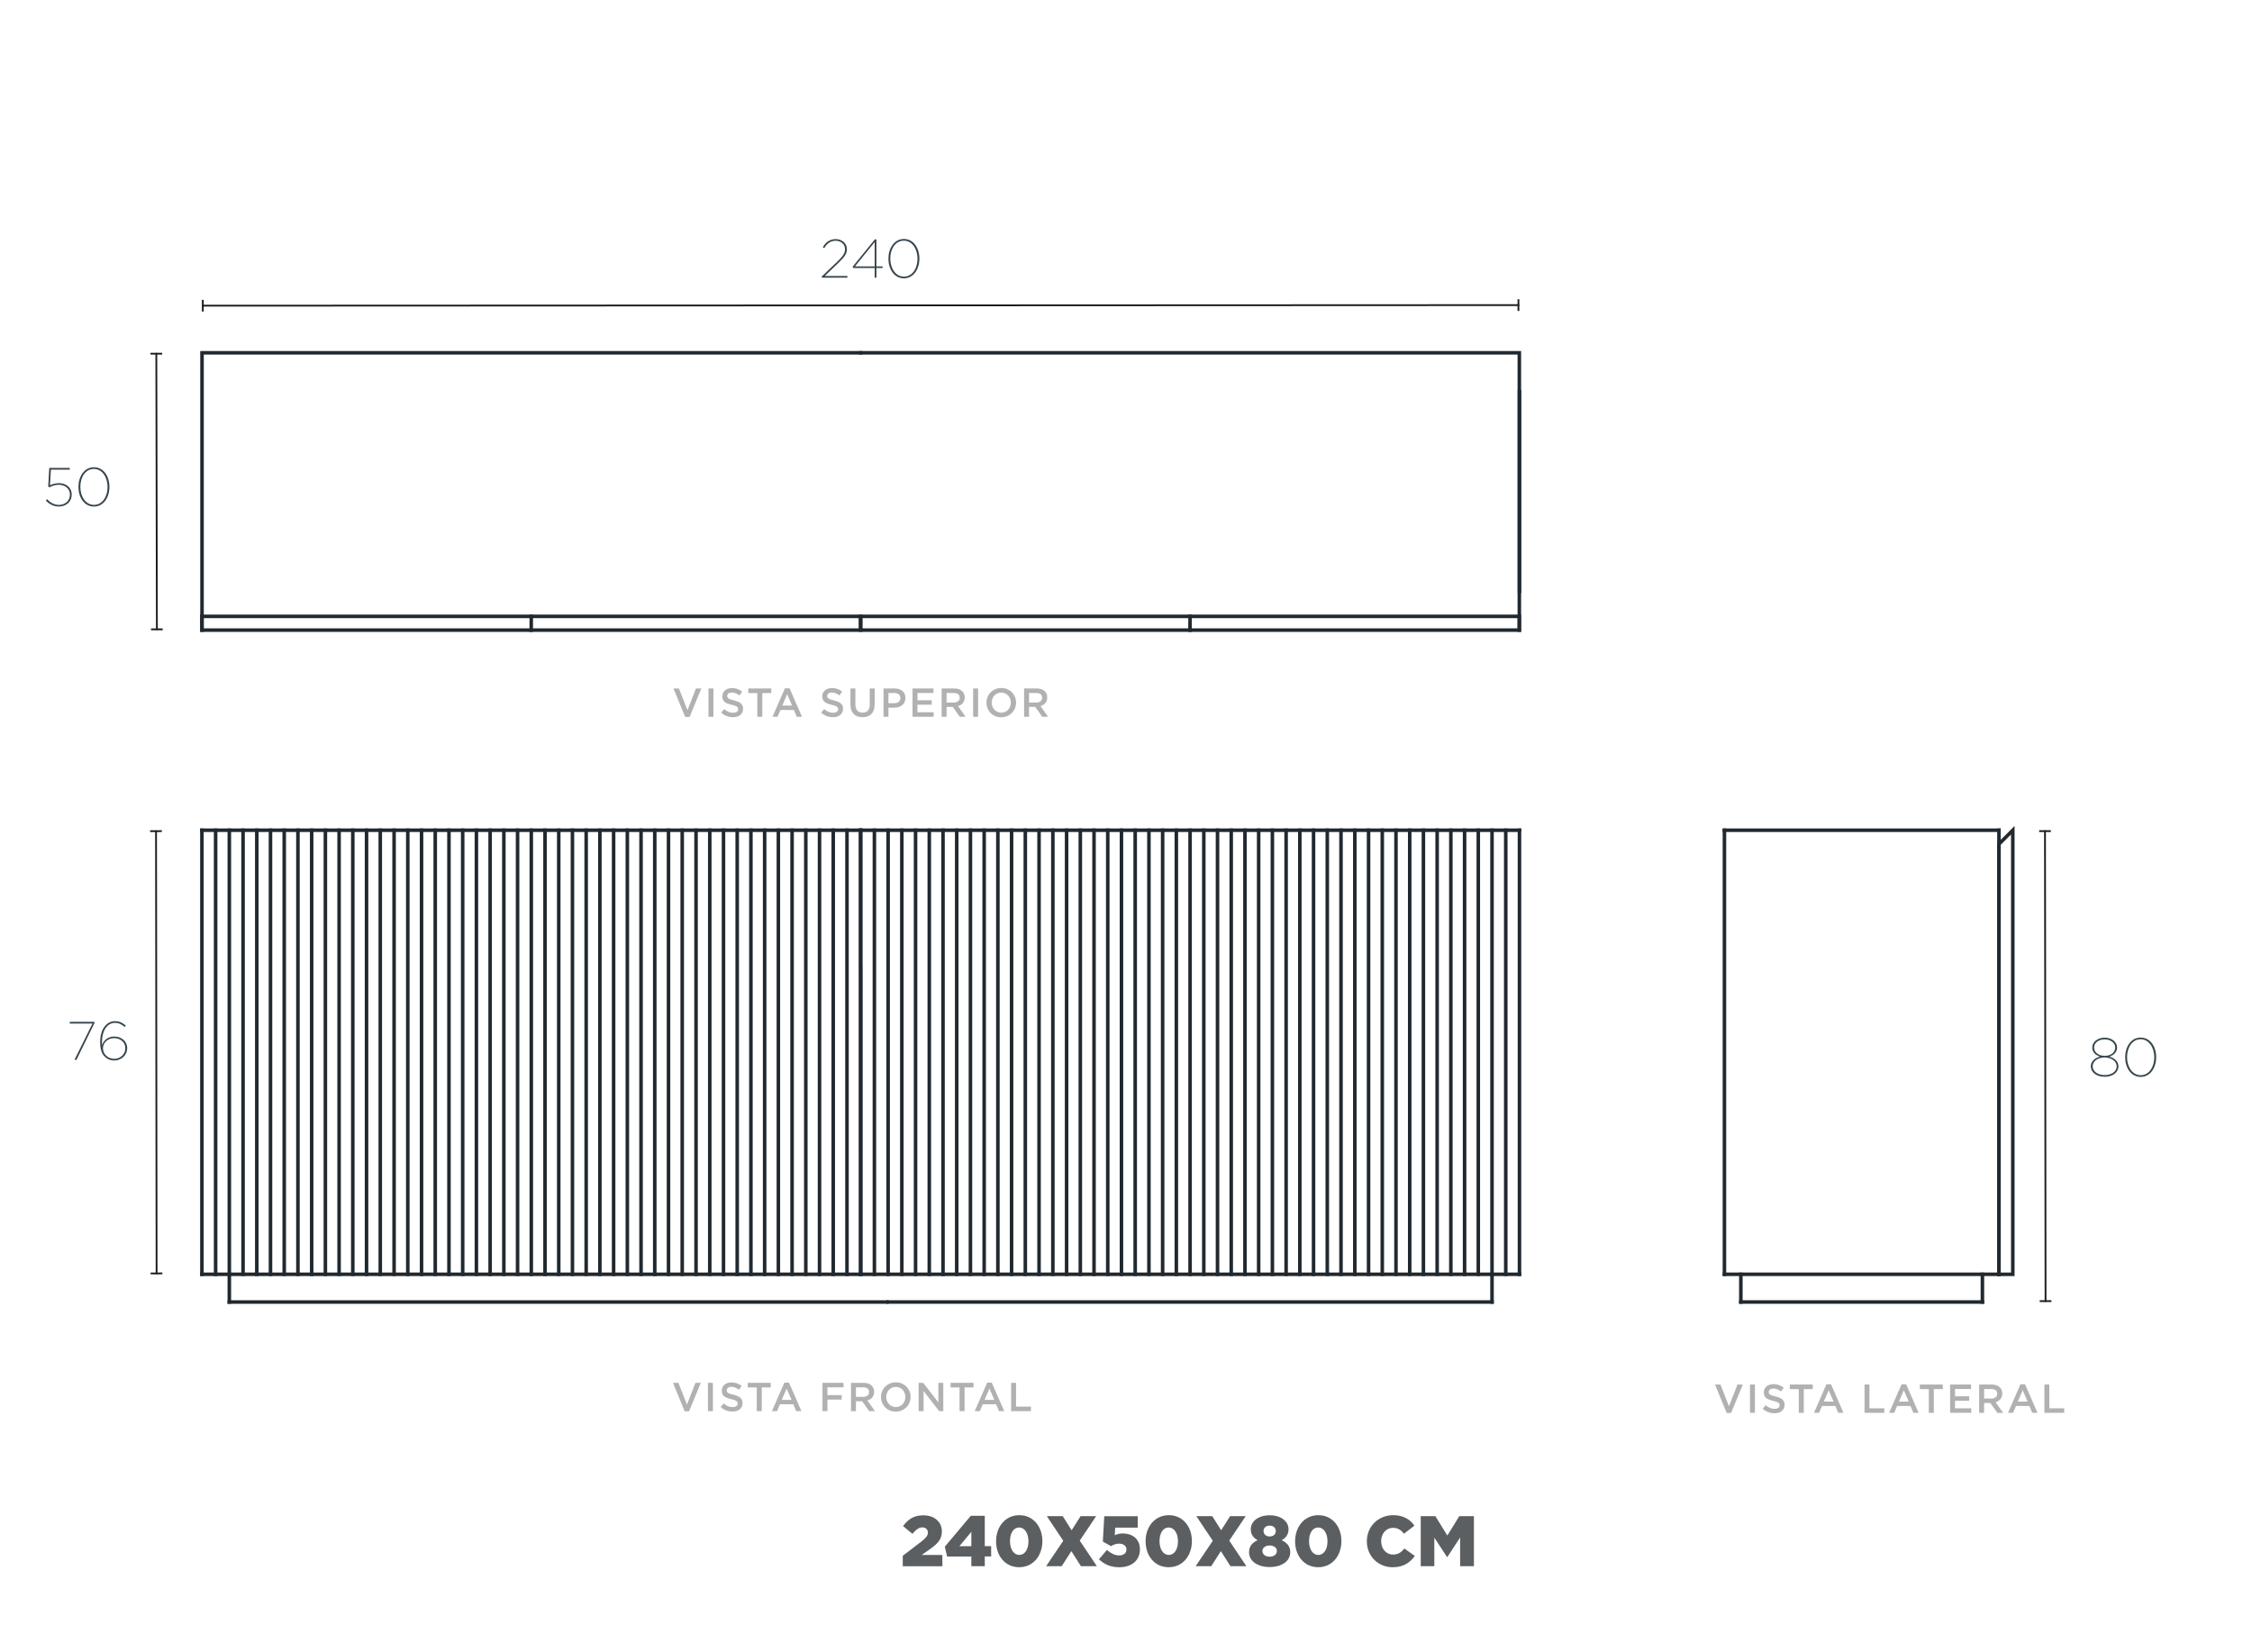 <?xml version="1.0" encoding="UTF-8"?><svg id="Capa_1" xmlns="http://www.w3.org/2000/svg" viewBox="0 0 1249.99 917.01"><defs><style>.cls-1{fill:#b1b1b1;}.cls-2{stroke:#1d1d1b;stroke-linecap:round;stroke-linejoin:round;}.cls-2,.cls-3{fill:none;}.cls-4{fill:#36454c;}.cls-5{fill:#1d1d1b;}.cls-6{fill:#5b5f61;}.cls-3{stroke:#212930;stroke-linecap:square;stroke-miterlimit:10;stroke-width:1.97px;}</style></defs><line class="cls-3" x1="416.8" y1="707.33" x2="416.8" y2="460.84"/><line class="cls-3" x1="424.42" y1="707.33" x2="424.42" y2="460.84"/><line class="cls-3" x1="432.04" y1="707.33" x2="432.04" y2="460.84"/><line class="cls-3" x1="439.65" y1="707.33" x2="439.65" y2="460.84"/><line class="cls-3" x1="447.27" y1="707.33" x2="447.27" y2="460.84"/><line class="cls-3" x1="454.88" y1="707.33" x2="454.88" y2="460.84"/><line class="cls-3" x1="462.5" y1="707.33" x2="462.5" y2="460.84"/><line class="cls-3" x1="470.12" y1="707.33" x2="470.12" y2="460.84"/><line class="cls-3" x1="112.07" y1="460.84" x2="112.07" y2="460.84"/><line class="cls-3" x1="112.07" y1="467.01" x2="112.07" y2="467.01"/><line class="cls-3" x1="112.07" y1="460.84" x2="477.73" y2="460.84"/><line class="cls-3" x1="477.73" y1="460.84" x2="477.73" y2="707.33"/><line class="cls-3" x1="492.31" y1="722.73" x2="127.28" y2="722.73"/><line class="cls-3" x1="477.73" y1="707.33" x2="112.07" y2="707.33"/><line class="cls-3" x1="112.07" y1="707.33" x2="112.07" y2="460.84"/><line class="cls-3" x1="119.68" y1="707.33" x2="119.68" y2="460.84"/><line class="cls-3" x1="127.29" y1="707.33" x2="127.29" y2="460.84"/><line class="cls-3" x1="134.91" y1="707.33" x2="134.91" y2="460.84"/><line class="cls-3" x1="142.53" y1="707.33" x2="142.53" y2="460.84"/><line class="cls-3" x1="150.14" y1="707.33" x2="150.14" y2="460.84"/><line class="cls-3" x1="157.76" y1="707.33" x2="157.76" y2="460.84"/><line class="cls-3" x1="165.37" y1="707.33" x2="165.37" y2="460.84"/><line class="cls-3" x1="172.99" y1="707.33" x2="172.99" y2="460.84"/><line class="cls-3" x1="180.61" y1="707.33" x2="180.61" y2="460.84"/><line class="cls-3" x1="188.22" y1="707.33" x2="188.22" y2="460.84"/><line class="cls-3" x1="127.29" y1="707.33" x2="127.29" y2="722.72"/><line class="cls-3" x1="195.83" y1="707.33" x2="195.83" y2="460.84"/><line class="cls-3" x1="203.45" y1="707.33" x2="203.45" y2="460.84"/><line class="cls-3" x1="211.07" y1="707.33" x2="211.07" y2="460.84"/><line class="cls-3" x1="218.74" y1="707.33" x2="218.74" y2="460.84"/><line class="cls-3" x1="226.35" y1="707.33" x2="226.35" y2="460.84"/><line class="cls-3" x1="233.98" y1="707.33" x2="233.98" y2="460.84"/><line class="cls-3" x1="241.59" y1="707.33" x2="241.59" y2="460.84"/><line class="cls-3" x1="249.2" y1="707.33" x2="249.2" y2="460.84"/><line class="cls-3" x1="256.82" y1="707.33" x2="256.82" y2="460.84"/><line class="cls-3" x1="264.44" y1="707.33" x2="264.44" y2="460.84"/><line class="cls-3" x1="272.05" y1="707.33" x2="272.05" y2="460.84"/><line class="cls-3" x1="279.67" y1="707.33" x2="279.67" y2="460.84"/><line class="cls-3" x1="287.28" y1="707.33" x2="287.28" y2="460.84"/><line class="cls-3" x1="294.9" y1="707.33" x2="294.9" y2="460.84"/><line class="cls-3" x1="302.52" y1="707.33" x2="302.52" y2="460.84"/><line class="cls-3" x1="310.13" y1="707.33" x2="310.13" y2="460.84"/><line class="cls-3" x1="317.74" y1="707.33" x2="317.74" y2="460.84"/><line class="cls-3" x1="325.36" y1="707.33" x2="325.36" y2="460.84"/><line class="cls-3" x1="332.97" y1="707.33" x2="332.97" y2="460.84"/><line class="cls-3" x1="340.59" y1="707.33" x2="340.59" y2="460.84"/><line class="cls-3" x1="348.21" y1="707.33" x2="348.21" y2="460.84"/><line class="cls-3" x1="355.82" y1="707.33" x2="355.82" y2="460.84"/><line class="cls-3" x1="363.43" y1="707.33" x2="363.43" y2="460.84"/><line class="cls-3" x1="371.06" y1="707.33" x2="371.06" y2="460.84"/><line class="cls-3" x1="378.67" y1="707.33" x2="378.67" y2="460.84"/><line class="cls-3" x1="386.34" y1="707.33" x2="386.34" y2="460.84"/><line class="cls-3" x1="393.96" y1="707.33" x2="393.96" y2="460.84"/><line class="cls-3" x1="401.58" y1="707.33" x2="401.58" y2="460.84"/><line class="cls-3" x1="409.19" y1="707.33" x2="409.19" y2="460.84"/><line class="cls-3" x1="112.07" y1="467.01" x2="112.07" y2="467.01"/><line class="cls-3" x1="112.07" y1="701.15" x2="112.07" y2="701.15"/><line class="cls-3" x1="127.29" y1="707.33" x2="127.29" y2="707.33"/><line class="cls-3" x1="127.29" y1="722.72" x2="127.29" y2="722.72"/><line class="cls-3" x1="127.29" y1="722.72" x2="127.29" y2="722.72"/><line class="cls-3" x1="782.47" y1="707.33" x2="782.47" y2="460.84"/><line class="cls-3" x1="790.08" y1="707.33" x2="790.08" y2="460.84"/><line class="cls-3" x1="797.7" y1="707.33" x2="797.7" y2="460.84"/><line class="cls-3" x1="805.31" y1="707.33" x2="805.31" y2="460.84"/><line class="cls-3" x1="812.93" y1="707.33" x2="812.93" y2="460.84"/><line class="cls-3" x1="820.54" y1="707.33" x2="820.54" y2="460.84"/><line class="cls-3" x1="828.16" y1="707.33" x2="828.16" y2="460.84"/><line class="cls-3" x1="835.78" y1="707.33" x2="835.78" y2="460.84"/><line class="cls-3" x1="477.73" y1="460.84" x2="477.73" y2="460.84"/><line class="cls-3" x1="477.73" y1="467.01" x2="477.73" y2="467.01"/><line class="cls-3" x1="477.73" y1="460.84" x2="843.39" y2="460.84"/><line class="cls-3" x1="843.39" y1="460.84" x2="843.39" y2="707.33"/><line class="cls-3" x1="828.16" y1="722.72" x2="492.96" y2="722.72"/><line class="cls-3" x1="843.39" y1="707.33" x2="477.73" y2="707.33"/><line class="cls-3" x1="485.34" y1="707.33" x2="485.34" y2="460.84"/><line class="cls-3" x1="492.96" y1="707.33" x2="492.96" y2="460.84"/><line class="cls-3" x1="500.57" y1="707.33" x2="500.57" y2="460.84"/><line class="cls-3" x1="508.19" y1="707.33" x2="508.19" y2="460.84"/><line class="cls-3" x1="515.81" y1="707.33" x2="515.81" y2="460.84"/><line class="cls-3" x1="523.42" y1="707.33" x2="523.42" y2="460.84"/><line class="cls-3" x1="531.03" y1="707.33" x2="531.03" y2="460.84"/><line class="cls-3" x1="538.65" y1="707.33" x2="538.65" y2="460.84"/><line class="cls-3" x1="546.27" y1="707.33" x2="546.27" y2="460.84"/><line class="cls-3" x1="553.88" y1="707.33" x2="553.88" y2="460.84"/><line class="cls-3" x1="828.16" y1="707.33" x2="828.16" y2="722.72"/><line class="cls-3" x1="561.49" y1="707.33" x2="561.49" y2="460.84"/><line class="cls-3" x1="569.11" y1="707.33" x2="569.11" y2="460.84"/><line class="cls-3" x1="576.73" y1="707.33" x2="576.73" y2="460.84"/><line class="cls-3" x1="584.4" y1="707.33" x2="584.4" y2="460.84"/><line class="cls-3" x1="592.02" y1="707.33" x2="592.02" y2="460.84"/><line class="cls-3" x1="599.64" y1="707.33" x2="599.64" y2="460.84"/><line class="cls-3" x1="607.25" y1="707.33" x2="607.25" y2="460.84"/><line class="cls-3" x1="614.87" y1="707.33" x2="614.87" y2="460.84"/><line class="cls-3" x1="622.48" y1="707.33" x2="622.48" y2="460.84"/><line class="cls-3" x1="630.1" y1="707.33" x2="630.1" y2="460.84"/><line class="cls-3" x1="637.72" y1="707.33" x2="637.72" y2="460.84"/><line class="cls-3" x1="645.33" y1="707.33" x2="645.33" y2="460.84"/><line class="cls-3" x1="652.94" y1="707.33" x2="652.94" y2="460.84"/><line class="cls-3" x1="668.18" y1="707.33" x2="668.18" y2="460.84"/><line class="cls-3" x1="660.56" y1="707.33" x2="660.56" y2="460.84"/><line class="cls-3" x1="675.79" y1="707.33" x2="675.79" y2="460.84"/><line class="cls-3" x1="683.4" y1="707.33" x2="683.4" y2="460.84"/><line class="cls-3" x1="691.02" y1="707.33" x2="691.02" y2="460.84"/><line class="cls-3" x1="698.63" y1="707.33" x2="698.63" y2="460.84"/><line class="cls-3" x1="706.25" y1="707.33" x2="706.25" y2="460.84"/><line class="cls-3" x1="713.87" y1="707.33" x2="713.87" y2="460.84"/><line class="cls-3" x1="721.48" y1="707.33" x2="721.48" y2="460.84"/><line class="cls-3" x1="729.09" y1="707.33" x2="729.09" y2="460.84"/><line class="cls-3" x1="736.72" y1="707.33" x2="736.72" y2="460.84"/><line class="cls-3" x1="744.33" y1="707.33" x2="744.33" y2="460.84"/><line class="cls-3" x1="752" y1="707.33" x2="752" y2="460.84"/><line class="cls-3" x1="759.63" y1="707.33" x2="759.63" y2="460.84"/><line class="cls-3" x1="767.24" y1="707.33" x2="767.24" y2="460.84"/><line class="cls-3" x1="774.85" y1="707.33" x2="774.85" y2="460.84"/><line class="cls-3" x1="477.73" y1="467.01" x2="477.73" y2="467.01"/><line class="cls-3" x1="477.73" y1="701.15" x2="477.73" y2="701.15"/><line class="cls-3" x1="492.96" y1="707.33" x2="492.96" y2="707.33"/><line class="cls-3" x1="492.96" y1="722.72" x2="492.96" y2="722.72"/><line class="cls-3" x1="492.96" y1="722.72" x2="492.96" y2="722.72"/><line class="cls-3" x1="828.16" y1="722.72" x2="828.16" y2="722.72"/><line class="cls-3" x1="957.16" y1="460.84" x2="1109.53" y2="460.84"/><line class="cls-3" x1="1109.53" y1="460.84" x2="1109.53" y2="707.33"/><line class="cls-3" x1="1109.53" y1="707.33" x2="957.16" y2="707.33"/><line class="cls-3" x1="957.16" y1="707.33" x2="957.16" y2="460.84"/><line class="cls-3" x1="1100.35" y1="707.33" x2="1100.35" y2="722.72"/><line class="cls-3" x1="1100.35" y1="722.72" x2="966.27" y2="722.72"/><polyline class="cls-3" points="966.27 707.33 966.27 715.03 966.27 722.72"/><line class="cls-3" x1="1109.53" y1="460.84" x2="1109.53" y2="460.84"/><line class="cls-3" x1="1109.53" y1="722.72" x2="1109.53" y2="722.72"/><line class="cls-3" x1="1100.35" y1="722.72" x2="1100.35" y2="722.72"/><line class="cls-3" x1="966.27" y1="722.72" x2="966.27" y2="722.72"/><polygon class="cls-3" points="1109.53 707.33 1109.53 468.53 1117.22 460.84 1117.22 707.33 1109.53 707.33"/><line class="cls-3" x1="112.07" y1="272.83" x2="112.07" y2="272.83"/><line class="cls-3" x1="477.73" y1="272.83" x2="477.73" y2="272.83"/><line class="cls-3" x1="456.38" y1="349.82" x2="456.38" y2="349.82"/><polyline class="cls-3" points="112.13 349.76 112.13 195.83 477.66 195.83"/><rect class="cls-3" x="112.07" y="342.13" width="365.6" height="7.63"/><line class="cls-3" x1="294.86" y1="349.82" x2="294.89" y2="342.13"/><line class="cls-3" x1="477.72" y1="272.83" x2="477.72" y2="272.83"/><line class="cls-3" x1="843.39" y1="272.83" x2="843.39" y2="272.83"/><line class="cls-3" x1="822.03" y1="349.82" x2="822.03" y2="349.82"/><line class="cls-3" x1="843.39" y1="328.26" x2="843.39" y2="217.4"/><polyline class="cls-3" points="477.78 195.83 843.32 195.83 843.32 349.76"/><rect class="cls-3" x="477.72" y="342.13" width="365.6" height="7.63"/><line class="cls-3" x1="660.52" y1="349.82" x2="660.55" y2="342.13"/><polyline class="cls-3" points="477.66 460.84 477.73 707.33 477.73 537.41"/><path class="cls-1" d="M386.3,382.16h2.98l-6.53,15.82h-2.42l-6.53-15.82h3.05l4.73,12.07,4.71-12.07Z"/><path class="cls-1" d="M395.99,382.16v15.71h-2.74v-15.71h2.74Z"/><path class="cls-1" d="M403.8,387.08c.1.22.3.43.57.63s.66.37,1.15.54c.49.16,1.11.34,1.86.52.82.21,1.56.44,2.19.69.64.26,1.17.56,1.59.93.42.37.74.79.96,1.28.22.49.33,1.06.33,1.72,0,.75-.14,1.41-.41,2s-.66,1.08-1.15,1.48c-.49.4-1.08.71-1.76.92-.69.21-1.44.31-2.26.31-1.21,0-2.37-.21-3.48-.62-1.11-.41-2.13-1.04-3.07-1.9l1.66-1.97c.76.66,1.53,1.16,2.31,1.51.78.35,1.66.53,2.65.53.85,0,1.53-.18,2.03-.54s.75-.84.75-1.46c0-.28-.05-.54-.15-.76s-.28-.43-.54-.62c-.26-.19-.62-.36-1.08-.53s-1.05-.34-1.79-.52c-.84-.19-1.59-.41-2.24-.65-.65-.24-1.2-.54-1.64-.9-.44-.36-.78-.79-1.01-1.3s-.35-1.13-.35-1.86c0-.69.13-1.31.4-1.87.27-.56.63-1.04,1.1-1.45.47-.4,1.03-.71,1.69-.93.66-.22,1.37-.33,2.15-.33,1.15,0,2.19.17,3.11.51.92.34,1.78.83,2.59,1.47l-1.48,2.09c-.72-.52-1.43-.92-2.13-1.2-.7-.28-1.41-.41-2.13-.41-.81,0-1.44.18-1.89.55s-.67.81-.67,1.33c0,.31.05.58.16.81Z"/><path class="cls-1" d="M423.12,397.87h-2.78v-13.15h-4.98v-2.56h12.74v2.56h-4.98v13.15Z"/><path class="cls-1" d="M445.15,397.87h-2.92l-1.59-3.79h-7.43l-1.61,3.79h-2.83l6.91-15.82h2.56l6.91,15.82ZM436.92,385.35l-2.69,6.28h5.41l-2.71-6.28Z"/><path class="cls-1" d="M459.29,387.08c.1.22.3.43.57.63s.66.37,1.15.54c.49.16,1.11.34,1.86.52.82.21,1.56.44,2.19.69.64.26,1.17.56,1.59.93.42.37.74.79.96,1.28s.33,1.06.33,1.72c0,.75-.14,1.41-.41,2s-.66,1.08-1.15,1.48c-.49.4-1.08.71-1.76.92-.69.21-1.44.31-2.26.31-1.21,0-2.37-.21-3.48-.62-1.11-.41-2.13-1.04-3.07-1.9l1.66-1.97c.76.66,1.53,1.16,2.31,1.51.78.35,1.66.53,2.65.53.85,0,1.53-.18,2.03-.54.5-.36.75-.84.75-1.46,0-.28-.05-.54-.15-.76-.1-.22-.28-.43-.54-.62-.26-.19-.62-.36-1.08-.53-.46-.16-1.05-.34-1.79-.52-.84-.19-1.59-.41-2.24-.65-.65-.24-1.2-.54-1.64-.9-.44-.36-.78-.79-1.01-1.3s-.35-1.13-.35-1.86c0-.69.13-1.31.4-1.87s.63-1.04,1.1-1.45c.47-.4,1.03-.71,1.69-.93.66-.22,1.37-.33,2.15-.33,1.15,0,2.19.17,3.11.51.92.34,1.78.83,2.59,1.47l-1.48,2.09c-.72-.52-1.43-.92-2.13-1.2s-1.41-.41-2.13-.41c-.81,0-1.44.18-1.89.55s-.67.81-.67,1.33c0,.31.05.58.16.81Z"/><path class="cls-1" d="M485.49,391.07c0,1.17-.16,2.19-.48,3.07-.32.88-.77,1.62-1.36,2.21-.58.59-1.29,1.03-2.12,1.32-.83.29-1.76.44-2.79.44s-1.94-.15-2.76-.44c-.82-.29-1.53-.73-2.11-1.31-.58-.58-1.03-1.3-1.35-2.17-.31-.86-.47-1.86-.47-2.99v-9.04h2.74v8.93c0,1.47.35,2.58,1.06,3.34.71.76,1.68,1.14,2.93,1.14s2.2-.37,2.91-1.1,1.06-1.82,1.06-3.28v-9.04h2.74v8.91Z"/><path class="cls-1" d="M502.07,389.77c-.33.67-.78,1.23-1.35,1.68-.57.45-1.24.79-2,1.02-.77.23-1.58.35-2.45.35h-3.13v5.05h-2.74v-15.71h6.19c.91,0,1.74.12,2.48.37s1.37.6,1.88,1.07c.52.46.91,1.02,1.19,1.66.28.64.41,1.37.41,2.18,0,.88-.16,1.66-.5,2.33ZM498.84,385.36c-.62-.47-1.44-.71-2.48-.71h-3.22v5.68h3.22c1.05,0,1.88-.26,2.49-.78s.91-1.2.91-2.06c0-.95-.31-1.66-.92-2.13Z"/><path class="cls-1" d="M518.13,384.65h-8.89v4.04h7.88v2.49h-7.88v4.2h9v2.49h-11.73v-15.71h11.62v2.49Z"/><path class="cls-1" d="M532.74,397.87l-3.87-5.47h-3.47v5.47h-2.74v-15.71h7c.9,0,1.71.12,2.43.35.72.23,1.34.56,1.84.99.5.43.89.95,1.15,1.57.27.62.4,1.31.4,2.08,0,.66-.09,1.25-.28,1.76-.19.52-.45.97-.77,1.37-.33.4-.72.73-1.18,1.01-.46.28-.96.49-1.51.64l4.24,5.95h-3.25ZM531.84,385.32c-.57-.44-1.37-.66-2.41-.66h-4.03v5.29h4.05c.99,0,1.78-.24,2.36-.72.59-.48.88-1.13.88-1.94,0-.87-.28-1.53-.86-1.97Z"/><path class="cls-1" d="M542.9,382.16v15.71h-2.74v-15.71h2.74Z"/><path class="cls-1" d="M563.36,393.14c-.4.99-.97,1.85-1.71,2.59-.73.74-1.6,1.33-2.6,1.76-1,.43-2.11.65-3.32.65s-2.32-.21-3.32-.64-1.86-1.01-2.58-1.74c-.72-.73-1.28-1.59-1.68-2.58-.4-.99-.61-2.03-.61-3.14s.2-2.15.61-3.14c.4-.99.97-1.85,1.71-2.59.73-.74,1.6-1.33,2.6-1.76,1-.43,2.11-.65,3.32-.65s2.32.21,3.32.64c1,.43,1.86,1.01,2.58,1.74.72.73,1.28,1.59,1.68,2.58.4.99.61,2.03.61,3.14s-.2,2.15-.61,3.14ZM560.68,387.87c-.26-.68-.63-1.28-1.1-1.78-.47-.51-1.04-.91-1.69-1.21-.66-.3-1.38-.45-2.15-.45s-1.49.15-2.14.44c-.65.29-1.21.69-1.67,1.19-.46.5-.83,1.09-1.09,1.77-.26.68-.39,1.4-.39,2.17s.13,1.48.39,2.16c.26.68.63,1.28,1.1,1.78.47.51,1.04.91,1.69,1.21.66.3,1.38.45,2.15.45s1.49-.15,2.14-.44c.65-.29,1.21-.69,1.67-1.19.46-.5.83-1.09,1.09-1.77.26-.68.39-1.4.39-2.17s-.13-1.48-.39-2.16Z"/><path class="cls-1" d="M578.51,397.87l-3.87-5.47h-3.47v5.47h-2.74v-15.71h7c.9,0,1.71.12,2.43.35.73.23,1.34.56,1.84.99.5.43.89.95,1.16,1.57.27.62.4,1.31.4,2.08,0,.66-.09,1.25-.28,1.76-.19.52-.44.97-.77,1.37-.33.4-.72.73-1.18,1.01-.46.28-.96.49-1.51.64l4.24,5.95h-3.25ZM577.61,385.32c-.57-.44-1.37-.66-2.41-.66h-4.03v5.29h4.05c.99,0,1.78-.24,2.36-.72.58-.48.88-1.13.88-1.94,0-.87-.28-1.53-.86-1.97Z"/><path class="cls-1" d="M964.4,768.52h2.98l-6.53,15.82h-2.42l-6.53-15.82h3.05l4.73,12.07,4.71-12.07Z"/><path class="cls-1" d="M974.09,768.52v15.7h-2.74v-15.7h2.74Z"/><path class="cls-1" d="M981.89,773.44c.1.22.3.43.57.63s.66.37,1.15.54,1.11.34,1.86.52c.82.21,1.56.44,2.19.7s1.17.56,1.59.93c.42.37.74.79.96,1.28.22.49.33,1.06.33,1.72,0,.75-.14,1.41-.41,2-.27.58-.66,1.08-1.15,1.48-.49.4-1.08.71-1.76.92-.69.21-1.44.31-2.26.31-1.21,0-2.37-.21-3.48-.62-1.11-.41-2.13-1.04-3.07-1.9l1.66-1.97c.76.66,1.53,1.16,2.31,1.51.78.35,1.66.53,2.65.53.85,0,1.53-.18,2.03-.54s.75-.84.75-1.46c0-.28-.05-.54-.15-.76-.1-.22-.28-.43-.54-.62-.26-.19-.62-.36-1.08-.53-.46-.16-1.05-.34-1.79-.52-.84-.19-1.59-.41-2.24-.65-.65-.24-1.2-.54-1.64-.9s-.78-.79-1.01-1.3-.35-1.13-.35-1.86c0-.69.13-1.31.4-1.87s.63-1.04,1.1-1.45c.47-.4,1.03-.71,1.69-.93s1.37-.33,2.15-.33c1.15,0,2.19.17,3.11.5.92.34,1.78.83,2.59,1.47l-1.48,2.09c-.72-.52-1.43-.92-2.13-1.2-.7-.28-1.41-.41-2.13-.41-.81,0-1.44.18-1.88.55-.45.37-.67.81-.67,1.33,0,.31.05.58.16.81Z"/><path class="cls-1" d="M1001.21,784.23h-2.78v-13.15h-4.98v-2.56h12.74v2.56h-4.98v13.15Z"/><path class="cls-1" d="M1023.24,784.23h-2.92l-1.59-3.79h-7.43l-1.61,3.79h-2.83l6.91-15.82h2.56l6.91,15.82ZM1015.01,771.71l-2.69,6.28h5.41l-2.71-6.28Z"/><path class="cls-1" d="M1034.91,768.52h2.74v13.21h8.26v2.49h-10.99v-15.7Z"/><path class="cls-1" d="M1064.95,784.23h-2.92l-1.59-3.79h-7.43l-1.62,3.79h-2.83l6.91-15.82h2.56l6.91,15.82ZM1056.72,771.71l-2.69,6.28h5.41l-2.71-6.28Z"/><path class="cls-1" d="M1073.39,784.23h-2.78v-13.15h-4.98v-2.56h12.74v2.56h-4.98v13.15Z"/><path class="cls-1" d="M1094.03,771.01h-8.88v4.04h7.87v2.49h-7.87v4.19h9v2.49h-11.73v-15.7h11.62v2.49Z"/><path class="cls-1" d="M1108.63,784.23l-3.87-5.47h-3.47v5.47h-2.74v-15.7h7c.9,0,1.71.12,2.43.35.73.23,1.34.56,1.84.99s.89.95,1.16,1.57.4,1.31.4,2.08c0,.66-.09,1.24-.28,1.76-.19.52-.44.97-.77,1.37s-.72.73-1.18,1.01c-.46.28-.96.49-1.51.64l4.24,5.95h-3.25ZM1107.73,771.68c-.57-.44-1.37-.66-2.41-.66h-4.03v5.29h4.05c.99,0,1.78-.24,2.36-.72.59-.48.88-1.13.88-1.94,0-.87-.29-1.53-.86-1.97Z"/><path class="cls-1" d="M1130.93,784.23h-2.92l-1.59-3.79h-7.43l-1.61,3.79h-2.83l6.91-15.82h2.56l6.91,15.82ZM1122.7,771.71l-2.69,6.28h5.41l-2.71-6.28Z"/><path class="cls-1" d="M1134.75,768.52h2.74v13.21h8.26v2.49h-10.99v-15.7Z"/><path class="cls-1" d="M386.01,767.58h2.98l-6.53,15.82h-2.42l-6.53-15.82h3.05l4.73,12.07,4.71-12.07Z"/><path class="cls-1" d="M395.7,767.58v15.7h-2.74v-15.7h2.74Z"/><path class="cls-1" d="M403.51,772.49c.1.22.3.43.57.63s.66.37,1.15.54,1.11.34,1.86.52c.82.21,1.56.44,2.19.7.64.25,1.17.56,1.59.93.42.37.74.79.96,1.28.22.49.33,1.06.33,1.72,0,.75-.14,1.41-.41,2-.27.58-.66,1.08-1.15,1.48-.49.4-1.08.71-1.76.92-.69.21-1.44.31-2.26.31-1.21,0-2.37-.21-3.48-.62-1.11-.41-2.13-1.04-3.07-1.9l1.66-1.97c.76.66,1.53,1.16,2.31,1.51.78.35,1.66.53,2.65.53.85,0,1.53-.18,2.03-.54.5-.36.75-.84.75-1.46,0-.28-.05-.54-.15-.76-.1-.22-.28-.43-.54-.62-.26-.19-.62-.36-1.08-.53-.46-.16-1.05-.34-1.79-.52-.84-.19-1.59-.41-2.24-.65-.65-.24-1.2-.54-1.64-.9-.44-.36-.78-.79-1.01-1.3s-.35-1.13-.35-1.86c0-.69.13-1.31.4-1.87s.63-1.04,1.1-1.45c.47-.4,1.03-.71,1.69-.93s1.37-.33,2.15-.33c1.15,0,2.19.17,3.11.5s1.78.83,2.59,1.47l-1.48,2.09c-.72-.52-1.43-.92-2.13-1.2-.7-.28-1.41-.41-2.13-.41-.81,0-1.44.18-1.89.55-.45.37-.67.81-.67,1.33,0,.31.05.58.16.81Z"/><path class="cls-1" d="M422.82,783.29h-2.78v-13.15h-4.98v-2.56h12.74v2.56h-4.98v13.15Z"/><path class="cls-1" d="M444.85,783.29h-2.92l-1.59-3.79h-7.43l-1.62,3.79h-2.83l6.91-15.82h2.56l6.91,15.82ZM436.62,770.77l-2.69,6.28h5.41l-2.71-6.28Z"/><path class="cls-1" d="M468.19,770.07h-8.93v4.33h7.92v2.49h-7.92v6.39h-2.74v-15.7h11.67v2.49Z"/><path class="cls-1" d="M482.43,783.29l-3.87-5.47h-3.47v5.47h-2.74v-15.7h7c.9,0,1.71.12,2.43.35.73.23,1.34.56,1.84.99s.89.95,1.16,1.57.4,1.31.4,2.08c0,.66-.09,1.24-.28,1.76-.19.52-.44.97-.77,1.37s-.72.73-1.18,1.01c-.46.28-.96.49-1.51.64l4.24,5.95h-3.25ZM481.53,770.74c-.57-.44-1.37-.66-2.41-.66h-4.03v5.29h4.05c.99,0,1.78-.24,2.36-.72.59-.48.88-1.13.88-1.94,0-.87-.29-1.53-.86-1.97Z"/><path class="cls-1" d="M504.82,778.55c-.4.99-.97,1.85-1.71,2.59-.73.74-1.6,1.33-2.6,1.76-1,.43-2.11.65-3.32.65s-2.32-.21-3.32-.64c-1-.43-1.86-1.01-2.58-1.74-.72-.73-1.28-1.59-1.68-2.58-.4-.99-.61-2.03-.61-3.14s.2-2.15.61-3.14c.4-.99.97-1.85,1.71-2.59.73-.74,1.6-1.33,2.6-1.76,1-.43,2.11-.65,3.32-.65s2.32.21,3.32.64c1,.43,1.86,1.01,2.58,1.74.72.73,1.28,1.59,1.68,2.58s.61,2.03.61,3.14-.2,2.15-.61,3.14ZM502.14,773.29c-.26-.68-.63-1.28-1.1-1.78-.47-.51-1.04-.91-1.69-1.21s-1.38-.45-2.15-.45-1.49.15-2.14.44c-.65.29-1.21.69-1.67,1.19-.46.5-.83,1.09-1.09,1.77-.26.68-.39,1.4-.39,2.17s.13,1.48.39,2.17c.26.68.63,1.28,1.1,1.78.47.51,1.03.91,1.69,1.21.66.3,1.38.45,2.15.45s1.49-.15,2.14-.44c.65-.29,1.21-.69,1.67-1.19s.83-1.09,1.09-1.77c.26-.68.39-1.4.39-2.17s-.13-1.48-.39-2.17Z"/><path class="cls-1" d="M520.84,767.58h2.74v15.7h-2.31l-8.64-11.17v11.17h-2.74v-15.7h2.55l8.4,10.86v-10.86Z"/><path class="cls-1" d="M535.38,783.29h-2.78v-13.15h-4.98v-2.56h12.74v2.56h-4.98v13.15Z"/><path class="cls-1" d="M557.41,783.29h-2.92l-1.59-3.79h-7.43l-1.62,3.79h-2.83l6.91-15.82h2.56l6.91,15.82ZM549.18,770.77l-2.69,6.28h5.41l-2.71-6.28Z"/><path class="cls-1" d="M561.23,767.58h2.74v13.21h8.26v2.49h-10.99v-15.7Z"/><line class="cls-2" x1="86.61" y1="461.34" x2="86.92" y2="706.84"/><rect class="cls-5" x="83.36" y="460.84" width="6.5" height="1" transform="translate(-.68 .13) rotate(-.08)"/><rect class="cls-5" x="83.67" y="706.34" width="6.5" height="1" transform="translate(-1.04 .13) rotate(-.08)"/><line class="cls-2" x1="86.77" y1="196.33" x2="87.08" y2="349.32"/><rect class="cls-5" x="83.52" y="195.83" width="6.5" height="1" transform="translate(-.38 .17) rotate(-.11)"/><rect class="cls-5" x="83.83" y="348.82" width="6.5" height="1" transform="translate(-.68 .17) rotate(-.11)"/><line class="cls-2" x1="1135.09" y1="461.34" x2="1135.4" y2="722.22"/><rect class="cls-5" x="1131.84" y="460.84" width="6.5" height="1" transform="translate(-.56 1.39) rotate(-.07)"/><rect class="cls-5" x="1132.15" y="721.72" width="6.5" height="1" transform="translate(-.88 1.39) rotate(-.07)"/><line class="cls-2" x1="112.57" y1="169.68" x2="842.82" y2="169.36"/><rect class="cls-5" x="112.07" y="166.43" width="1" height="6.5"/><rect class="cls-5" x="842.32" y="166.11" width="1" height="6.5"/><path class="cls-4" d="M456.16,153.43l8.8-8.41c3.31-3.14,4.09-4.92,4.09-6.72,0-2.62-2.24-4.67-5.19-4.67s-4.9,1.66-6.36,4.13l-.81-.51c1.55-2.68,3.73-4.52,7.22-4.52s6.18,2.44,6.18,5.49v.06c0,2.26-.96,4.04-4.48,7.42l-7.82,7.48h12.57v.96h-14.21v-.69Z"/><path class="cls-4" d="M485.5,148.76h-11.91l-.33-.72,12.33-15.17h.87v14.99h3.43v.9h-3.43v5.37h-.96v-5.37ZM485.5,147.85v-13.48l-10.92,13.48h10.92Z"/><path class="cls-4" d="M493.12,143.6v-.06c0-5.76,3.22-10.88,8.6-10.88s8.6,5.07,8.6,10.88v.06c0,5.76-3.22,10.88-8.6,10.88s-8.6-5.07-8.6-10.88ZM509.26,143.63v-.06c0-5.19-2.84-9.98-7.58-9.98s-7.52,4.7-7.52,9.92v.06c0,5.19,2.84,9.98,7.58,9.98s7.52-4.73,7.52-9.92Z"/><path class="cls-4" d="M51.3,568.17h-12.57v-.96h13.7v.69l-10,20.41h-1.1l9.97-20.14Z"/><path class="cls-4" d="M58.13,586.53c-1.67-1.66-2.54-4.07-2.54-8.14v-.06c0-6.51,3.13-11.49,8.33-11.49,2.27,0,4.18.9,5.91,2.44l-.66.78c-1.55-1.45-3.31-2.29-5.34-2.29-4.48,0-7.19,4.49-7.22,10.55v.06c0,.51,0,1.3.03,1.93.66-2.65,3.22-4.97,6.72-4.97,4.03,0,7.25,2.68,7.25,6.45v.06c0,3.74-3.13,6.81-7.22,6.81-2.21,0-4.03-.88-5.25-2.14ZM69.57,581.89v-.06c0-3.2-2.66-5.58-6.24-5.58s-6.18,2.68-6.18,5.61v.06c0,3.2,2.78,5.82,6.3,5.82s6.12-2.74,6.12-5.85Z"/><path class="cls-4" d="M1160.52,591.91v-.06c0-2.62,2.24-4.64,5.13-5.34-2.48-.78-4.33-2.47-4.33-5v-.06c0-3.17,3.13-5.46,6.89-5.46s6.89,2.29,6.89,5.46v.06c0,2.53-1.85,4.22-4.33,5,2.89.72,5.1,2.74,5.1,5.34v.06c0,3.23-3.04,5.79-7.67,5.79s-7.7-2.56-7.7-5.79ZM1174.88,591.97v-.06c0-2.86-3.01-4.92-6.69-4.92s-6.63,2.02-6.63,4.88v.06c0,2.59,2.54,4.82,6.66,4.82s6.66-2.2,6.66-4.79ZM1174.07,581.51v-.06c0-2.59-2.6-4.52-5.88-4.52s-5.85,1.9-5.85,4.49v.06c0,2.77,2.69,4.61,5.88,4.61s5.85-1.81,5.85-4.58Z"/><path class="cls-4" d="M1179.6,586.88v-.06c0-5.76,3.22-10.88,8.6-10.88s8.6,5.07,8.6,10.88v.06c0,5.76-3.22,10.88-8.6,10.88s-8.6-5.07-8.6-10.88ZM1195.74,586.91v-.06c0-5.19-2.84-9.98-7.58-9.98s-7.52,4.7-7.52,9.92v.06c0,5.19,2.84,9.98,7.58,9.98s7.52-4.73,7.52-9.92Z"/><path class="cls-4" d="M25.4,277.81l.75-.72c1.61,1.81,3.97,3.17,6.51,3.17,3.61,0,6.15-2.41,6.15-5.7v-.06c0-3.2-2.63-5.4-6.15-5.4-1.76,0-3.49.45-5.19,1.39l-.72-.42.6-10.34h11.37v.96h-10.45l-.54,8.65c1.55-.75,3.13-1.15,5.04-1.15,4,0,7.04,2.53,7.04,6.27v.06c0,3.89-2.98,6.66-7.22,6.66-2.84,0-5.58-1.54-7.19-3.38Z"/><path class="cls-4" d="M43.54,270.3v-.06c0-5.76,3.22-10.88,8.6-10.88s8.6,5.07,8.6,10.88v.06c0,5.76-3.22,10.88-8.6,10.88s-8.6-5.07-8.6-10.88ZM59.69,270.33v-.06c0-5.19-2.84-9.98-7.58-9.98s-7.52,4.7-7.52,9.92v.06c0,5.19,2.84,9.98,7.58,9.98s7.52-4.73,7.52-9.92Z"/><g id="TEXT"><path class="cls-6" d="M501.07,863.58l10.39-7.93c2.58-2.02,3.57-3.33,3.57-5s-1.23-2.82-3.09-2.82-3.33,1.07-5.51,3.57l-5.2-4.32c2.98-3.85,5.91-5.95,11.31-5.95,6.07,0,10.24,3.61,10.24,8.85v.08c0,4.44-2.3,6.74-6.43,9.72l-4.76,3.33h11.47v6.27h-21.98v-5.79Z"/><path class="cls-6" d="M539.15,863.98h-13.45l-1.27-5.44,14.4-17.14h7.78v16.82h3.53v5.75h-3.53v5.4h-7.46v-5.4ZM539.15,858.26v-7.97l-6.63,7.97h6.63Z"/><path class="cls-6" d="M552.88,855.57v-.08c0-7.86,5-14.44,12.89-14.44s12.81,6.51,12.81,14.36v.08c0,7.86-4.96,14.44-12.89,14.44s-12.81-6.51-12.81-14.36ZM570.85,855.57v-.08c0-4.4-2.1-7.62-5.16-7.62s-5.08,3.09-5.08,7.54v.08c0,4.44,2.06,7.62,5.16,7.62s5.08-3.13,5.08-7.54Z"/><path class="cls-6" d="M590.17,855.25l-9.12-13.65h8.85l4.92,7.82,4.96-7.82h8.65l-9.12,13.57,9.52,14.2h-8.85l-5.32-8.37-5.36,8.37h-8.65l9.52-14.12Z"/><path class="cls-6" d="M610,865.52l4.4-5.16c2.26,1.9,4.4,3.02,6.74,3.02,2.54,0,4.09-1.27,4.09-3.25v-.08c0-1.98-1.67-3.21-4.09-3.21-1.71,0-3.13.59-4.44,1.39l-4.56-2.54.79-14.08h18.57v6.35h-12.5l-.24,4.21c1.27-.6,2.58-.99,4.44-.99,5,0,9.52,2.78,9.52,8.81v.08c0,6.19-4.72,9.88-11.47,9.88-4.92,0-8.37-1.71-11.27-4.4Z"/><path class="cls-6" d="M635.87,855.57v-.08c0-7.86,5-14.44,12.89-14.44s12.81,6.51,12.81,14.36v.08c0,7.86-4.96,14.44-12.89,14.44s-12.81-6.51-12.81-14.36ZM653.84,855.57v-.08c0-4.4-2.1-7.62-5.16-7.62s-5.08,3.09-5.08,7.54v.08c0,4.44,2.06,7.62,5.16,7.62s5.08-3.13,5.08-7.54Z"/><path class="cls-6" d="M673.16,855.25l-9.12-13.65h8.85l4.92,7.82,4.96-7.82h8.65l-9.12,13.57,9.52,14.2h-8.85l-5.32-8.37-5.36,8.37h-8.65l9.52-14.12Z"/><path class="cls-6" d="M693.31,861.71v-.08c0-3.37,1.79-5.4,4.76-6.67-2.14-1.19-3.81-3.01-3.81-6.03v-.08c0-4.44,4.25-7.74,10.47-7.74s10.47,3.29,10.47,7.74v.08c0,3.02-1.67,4.84-3.81,6.03,2.82,1.31,4.76,3.17,4.76,6.62v.08c0,4.96-4.76,8.17-11.43,8.17s-11.43-3.29-11.43-8.13ZM708.74,860.96v-.08c0-1.79-1.67-3.01-4.01-3.01s-4.01,1.23-4.01,3.01v.08c0,1.67,1.43,3.13,4.01,3.13s4.01-1.47,4.01-3.13ZM708.15,849.85v-.08c0-1.55-1.31-2.94-3.41-2.94s-3.41,1.35-3.41,2.9v.08c0,1.75,1.35,3.05,3.41,3.05s3.41-1.27,3.41-3.01Z"/><path class="cls-6" d="M718.86,855.57v-.08c0-7.86,5-14.44,12.89-14.44s12.81,6.51,12.81,14.36v.08c0,7.86-4.96,14.44-12.89,14.44s-12.81-6.51-12.81-14.36ZM736.83,855.57v-.08c0-4.4-2.1-7.62-5.16-7.62s-5.08,3.09-5.08,7.54v.08c0,4.44,2.06,7.62,5.16,7.62s5.08-3.13,5.08-7.54Z"/><path class="cls-6" d="M758.68,855.57v-.08c0-8.09,6.23-14.44,14.64-14.44,5.67,0,9.32,2.38,11.78,5.79l-5.79,4.48c-1.59-1.98-3.41-3.25-6.07-3.25-3.89,0-6.62,3.29-6.62,7.34v.08c0,4.17,2.74,7.42,6.62,7.42,2.9,0,4.6-1.35,6.27-3.37l5.79,4.13c-2.62,3.61-6.15,6.27-12.3,6.27-7.93,0-14.32-6.07-14.32-14.36Z"/><path class="cls-6" d="M788.6,841.6h8.13l6.62,10.75,6.63-10.75h8.13v27.77h-7.66v-15.95l-7.1,10.87h-.16l-7.06-10.79v15.87h-7.54v-27.77Z"/></g></svg>